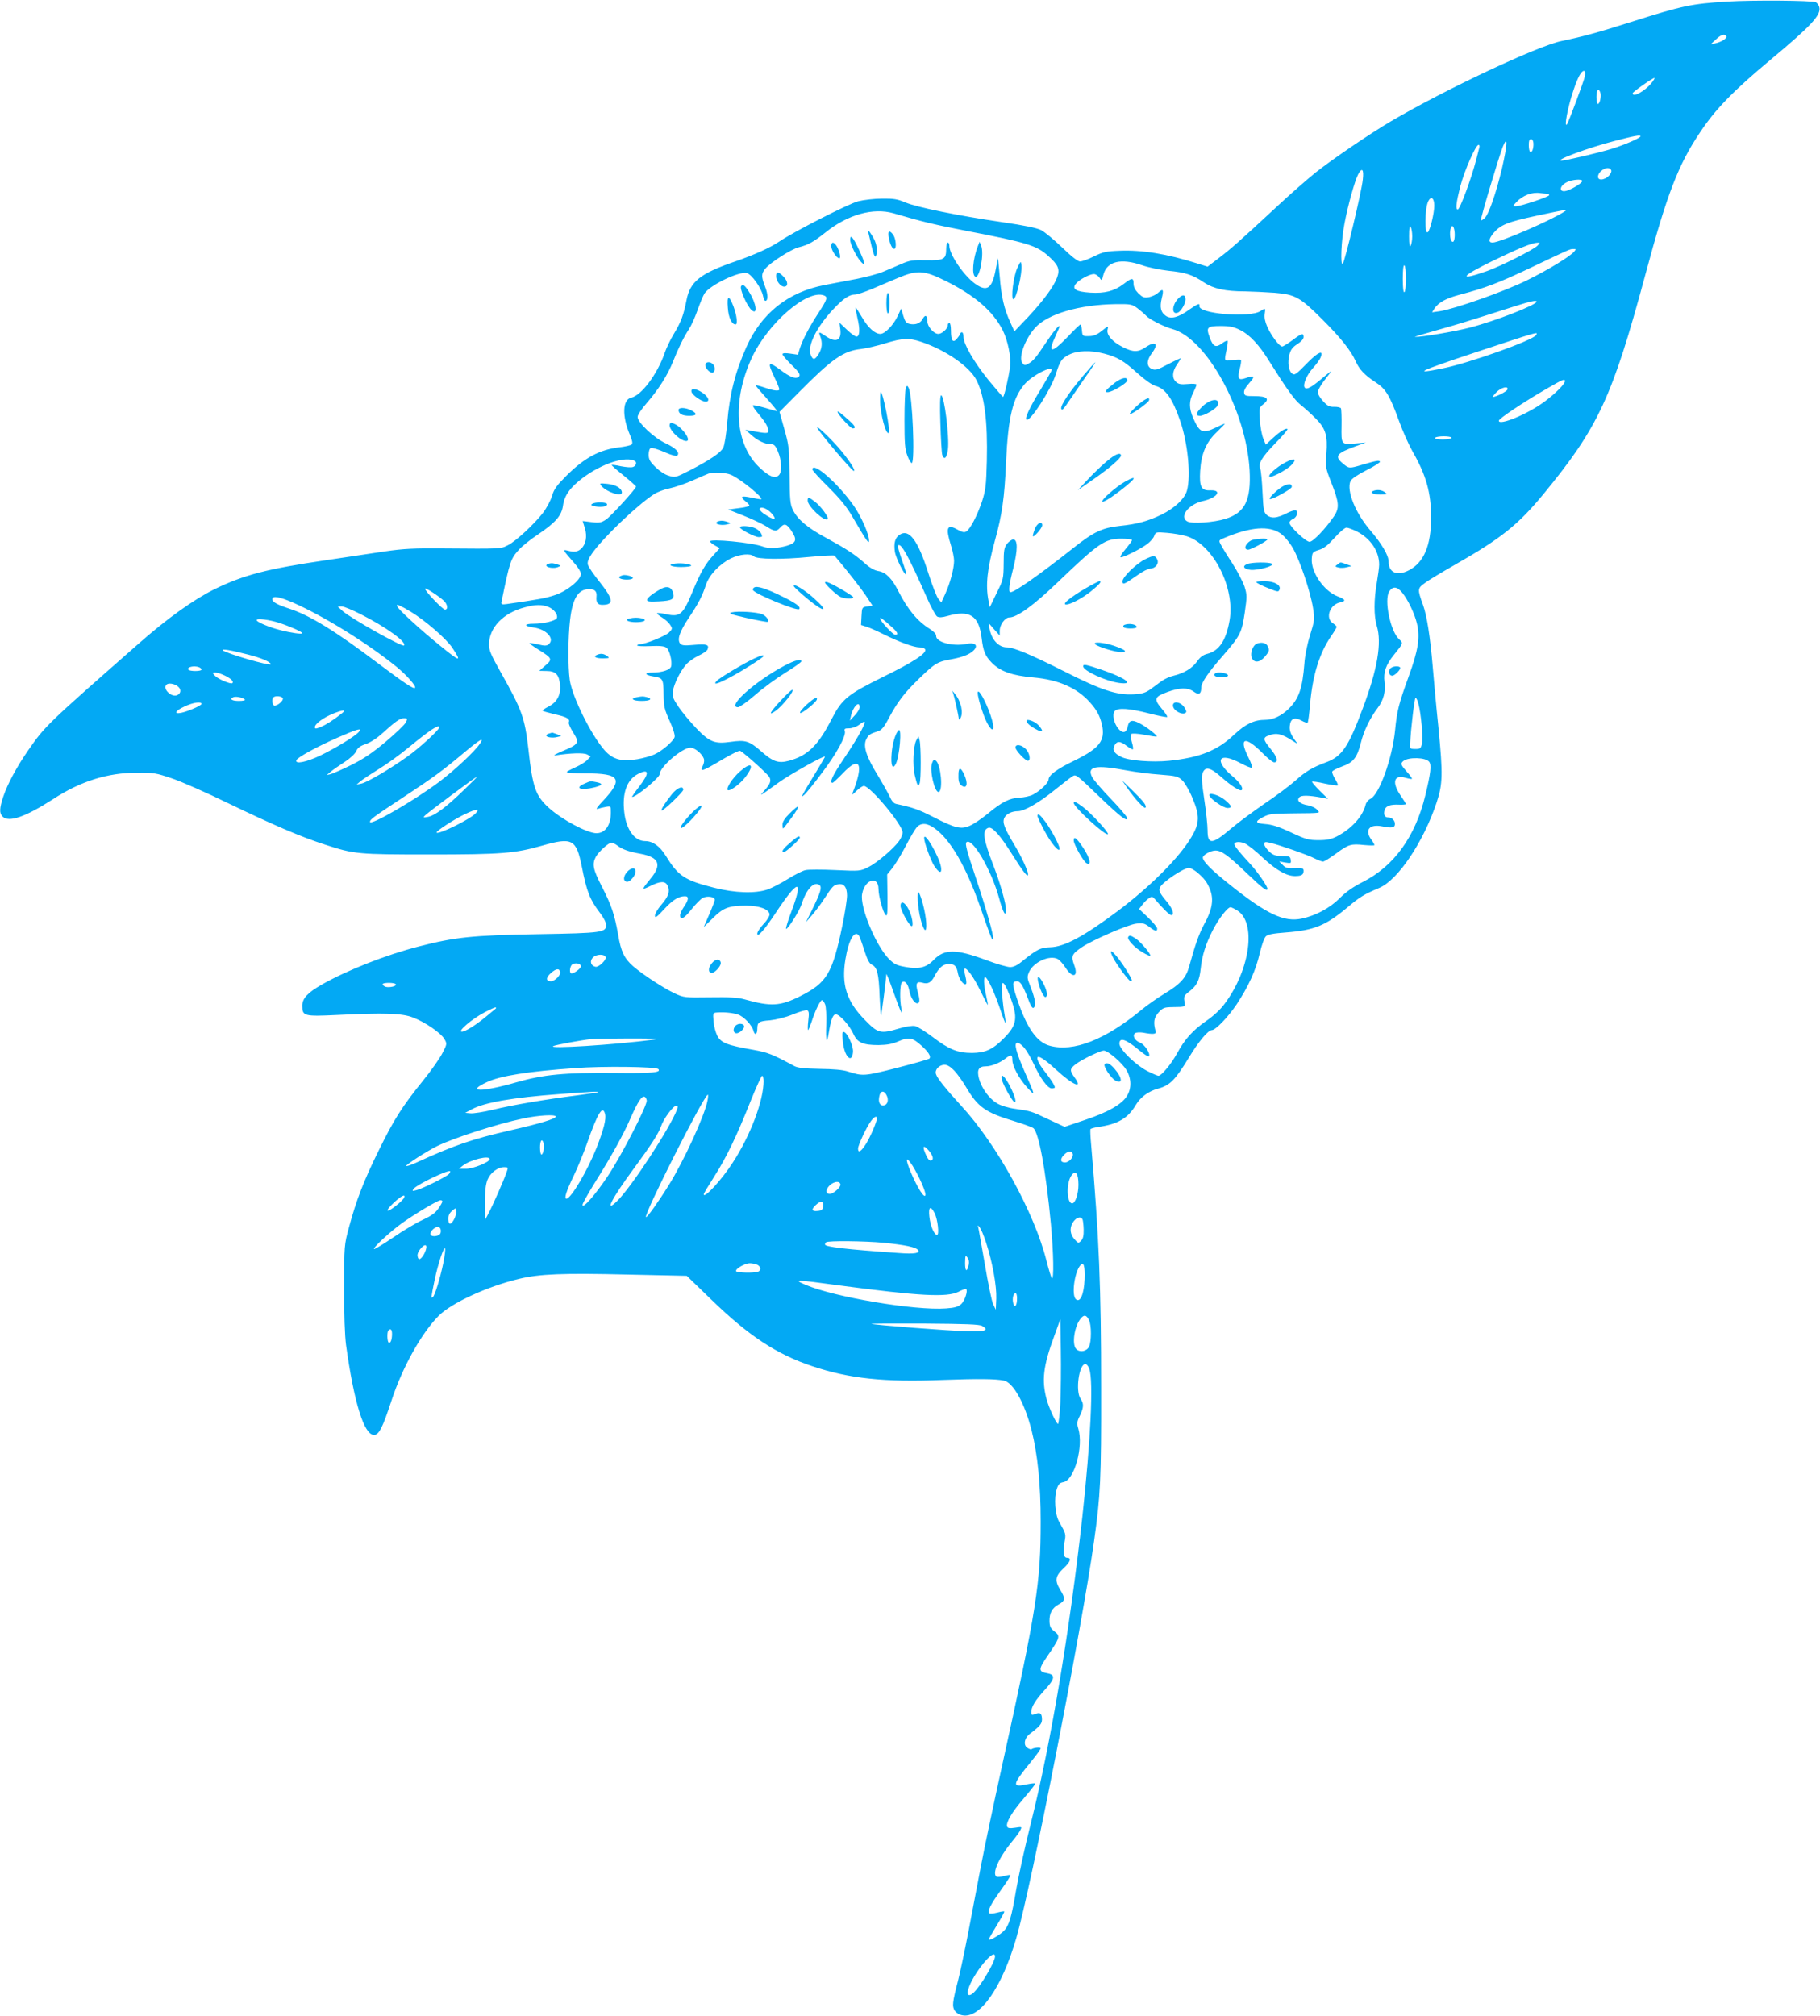 <?xml version="1.0" standalone="no"?>
<!DOCTYPE svg PUBLIC "-//W3C//DTD SVG 20010904//EN"
 "http://www.w3.org/TR/2001/REC-SVG-20010904/DTD/svg10.dtd">
<svg version="1.0" xmlns="http://www.w3.org/2000/svg"
 width="1156pt" height="1280pt" viewBox="0 0 1156 1280"
 preserveAspectRatio="xMidYMid meet">
<g transform="translate(0,1280) scale(0.1,-0.1)"
fill="#03a9f4" stroke="none">
<path d="M10970 12790 c-226 -14 -281 -25 -615 -131 -205 -65 -299 -91 -435
-119 -153 -31 -741 -308 -1087 -511 -140 -83 -370 -240 -479 -326 -54 -44
-164 -140 -243 -214 -246 -228 -294 -270 -369 -327 l-72 -55 -68 21 c-189 60
-349 86 -490 80 -86 -3 -107 -8 -164 -36 -36 -18 -75 -32 -88 -32 -14 0 -54
31 -114 89 -50 48 -110 98 -133 110 -29 14 -105 30 -250 51 -279 41 -540 94
-613 125 -49 21 -75 25 -147 24 -49 0 -117 -8 -153 -17 -63 -17 -406 -192
-498 -254 -56 -39 -163 -87 -282 -128 -222 -76 -288 -128 -310 -248 -18 -92
-34 -136 -80 -212 -22 -36 -48 -91 -59 -123 -46 -133 -147 -268 -212 -282 -55
-12 -59 -117 -8 -236 15 -35 19 -53 11 -61 -5 -5 -41 -14 -79 -18 -125 -15
-220 -66 -334 -179 -63 -63 -80 -86 -93 -130 -9 -30 -35 -78 -58 -108 -55 -71
-172 -180 -223 -205 -45 -23 -41 -23 -405 -20 -192 2 -259 -2 -370 -18 -74
-11 -243 -36 -375 -56 -380 -56 -524 -93 -713 -185 -133 -66 -300 -185 -488
-351 -578 -508 -588 -517 -696 -673 -72 -104 -131 -214 -157 -292 -25 -75 -26
-106 -5 -127 39 -40 145 -3 319 109 176 115 348 169 535 169 107 1 122 -2 225
-37 61 -21 220 -91 355 -157 286 -138 463 -214 616 -263 184 -60 207 -62 664
-62 456 0 541 7 713 56 192 55 217 41 252 -131 32 -163 51 -210 116 -296 22
-28 39 -62 39 -76 0 -48 -23 -52 -435 -59 -416 -7 -526 -19 -755 -78 -208 -53
-458 -152 -616 -242 -91 -52 -124 -88 -124 -134 0 -66 11 -69 220 -59 303 15
415 11 483 -16 77 -29 177 -98 199 -136 18 -30 18 -32 -12 -90 -16 -32 -72
-112 -124 -176 -132 -163 -185 -247 -281 -443 -95 -192 -143 -318 -188 -485
-31 -115 -31 -116 -31 -385 -1 -169 4 -305 12 -365 50 -362 114 -570 177 -570
32 0 54 43 112 219 68 208 188 424 298 536 81 82 310 188 513 236 129 31 275
37 691 27 l373 -8 158 -153 c234 -227 414 -346 640 -421 236 -79 455 -102 830
-87 225 8 331 7 386 -4 59 -12 132 -142 176 -315 39 -154 58 -344 58 -580 0
-392 -26 -558 -244 -1545 -52 -236 -113 -524 -135 -640 -22 -116 -59 -307 -81
-425 -23 -118 -52 -255 -65 -305 -36 -139 -38 -163 -21 -190 9 -14 30 -27 50
-30 112 -21 250 177 341 490 95 326 416 1964 494 2520 41 293 46 391 45 975 0
630 -13 956 -63 1537 -5 54 -7 101 -5 104 2 4 24 10 49 14 127 18 190 56 240
141 29 49 81 87 142 103 74 20 108 55 194 196 62 103 123 175 146 175 24 0
103 82 158 164 75 114 121 214 146 322 13 55 29 100 40 110 13 12 48 18 127
24 181 14 252 43 394 162 77 65 103 80 199 121 119 50 281 293 364 542 39 118
40 179 12 470 -15 143 -31 321 -37 395 -16 188 -37 321 -61 388 -37 102 -36
107 12 141 23 18 111 70 193 117 291 166 400 253 561 449 347 422 436 614 644
1385 139 518 210 703 350 911 96 145 212 264 446 459 259 216 323 285 311 334
-3 13 -14 27 -23 32 -25 11 -398 14 -563 4z m-5 -220 c7 -12 -31 -37 -70 -45
l-30 -7 33 31 c33 31 56 39 67 21z m-899 -256 c-6 -30 -103 -290 -113 -303
-21 -27 5 111 42 219 27 80 49 120 66 120 7 0 9 -13 5 -36z m423 -42 c-42 -51
-120 -94 -119 -64 1 9 133 102 139 97 2 -2 -7 -17 -20 -33z m-324 -61 c7 -23
-4 -71 -16 -71 -5 0 -9 20 -9 45 0 46 14 60 25 26z m255 -276 c0 -11 -100 -54
-180 -79 -88 -27 -299 -76 -322 -76 -47 2 167 81 337 125 126 33 165 40 165
30z m-680 -50 c0 -32 -10 -56 -21 -49 -10 6 -12 67 -3 77 12 11 24 -3 24 -28z
m-200 -154 c-39 -163 -84 -292 -111 -317 -10 -9 -21 -15 -23 -13 -5 5 115 408
140 469 32 78 29 12 -6 -139z m-144 132 c-3 -10 -12 -45 -20 -78 -30 -117
-103 -315 -117 -315 -15 0 -10 43 16 146 27 102 98 264 116 264 6 0 8 -8 5
-17z m834 -164 c-21 -38 -80 -53 -80 -21 0 33 54 68 77 50 9 -7 10 -16 3 -29z
m-1574 -40 c-7 -73 -114 -520 -127 -533 -17 -18 -10 150 11 256 22 117 65 269
86 310 25 48 38 34 30 -33z m1394 -8 c0 -11 -52 -45 -91 -59 -56 -22 -62 24
-6 52 35 17 97 21 97 7z m-224 -81 c8 0 14 -4 14 -9 0 -10 -182 -71 -213 -71
-20 0 -20 1 4 26 41 44 100 66 153 58 16 -2 35 -4 42 -4z m-716 -76 c0 -46
-25 -151 -40 -167 -23 -25 -21 151 2 196 18 35 38 20 38 -29z m830 -35 c-81
-55 -413 -199 -460 -199 -27 0 -25 22 5 59 46 54 88 71 273 111 204 43 202 43
182 29z m-4265 -13 c191 -56 256 -71 465 -112 385 -74 446 -93 519 -160 63
-56 74 -83 56 -134 -20 -57 -86 -147 -187 -255 l-85 -89 -26 58 c-39 84 -57
163 -67 290 -6 61 -10 113 -11 116 0 3 -7 -28 -14 -68 -23 -125 -56 -148 -132
-93 -73 53 -163 186 -163 240 0 12 -4 21 -10 21 -5 0 -10 -17 -10 -38 0 -68
-13 -76 -126 -74 -87 2 -106 -1 -159 -24 -33 -14 -85 -37 -115 -49 -30 -13
-105 -33 -165 -45 -61 -12 -154 -29 -209 -40 -229 -44 -399 -178 -495 -393
-71 -158 -107 -301 -122 -481 -6 -74 -17 -142 -25 -158 -17 -33 -84 -78 -214
-145 -88 -45 -92 -46 -133 -33 -25 7 -59 30 -84 55 -35 34 -43 49 -43 79 0 22
6 39 14 42 8 3 47 -9 86 -26 47 -21 76 -28 82 -22 18 18 -9 47 -73 77 -74 34
-179 132 -179 168 0 13 24 49 57 87 75 86 134 179 168 265 33 83 68 155 101
205 14 21 38 74 54 119 16 46 36 94 45 108 35 53 219 142 269 129 31 -8 92
-95 102 -143 4 -18 10 -33 15 -33 18 0 18 41 -1 89 -25 65 -25 82 0 114 31 39
165 125 213 137 60 15 93 33 171 95 141 113 302 158 431 121z m3295 -146 c0
-25 -5 -52 -10 -60 -7 -10 -10 8 -10 60 0 52 3 70 10 60 5 -8 10 -35 10 -60z
m270 8 c0 -20 -4 -39 -9 -42 -18 -11 -28 53 -15 89 10 25 24 -2 24 -47z m525
-68 c-22 -24 -232 -130 -320 -161 -185 -65 -170 -36 31 62 169 82 254 117 288
118 19 1 19 0 1 -19z m234 -37 c-26 -31 -163 -115 -301 -183 -141 -70 -457
-181 -553 -196 l-49 -7 15 24 c26 39 74 65 161 88 157 41 244 73 448 170 257
122 251 120 274 120 16 1 17 -1 5 -16z m-2745 -87 c39 -14 114 -29 166 -35
111 -11 156 -26 227 -74 60 -40 135 -57 264 -57 46 -1 130 -5 186 -9 130 -11
161 -28 303 -170 114 -114 181 -197 211 -265 23 -52 57 -88 126 -133 64 -41
90 -83 148 -243 24 -67 64 -156 88 -198 85 -148 117 -261 117 -417 0 -178 -46
-287 -142 -336 -74 -38 -128 -15 -128 56 0 39 -44 113 -114 195 -97 112 -155
256 -128 316 8 15 43 39 102 69 50 25 88 50 85 54 -6 10 -21 7 -114 -20 -81
-24 -83 -24 -120 7 -57 47 -43 66 78 110 l66 24 -61 -5 c-96 -9 -95 -9 -93
110 1 56 -1 107 -4 113 -4 5 -23 10 -43 9 -30 -1 -43 6 -70 36 -19 20 -34 45
-34 56 0 11 16 41 36 68 20 26 42 55 48 63 6 8 -16 -8 -49 -36 -74 -63 -104
-79 -117 -66 -16 16 11 81 53 127 21 23 43 53 48 68 18 46 -15 33 -78 -30 -82
-84 -88 -88 -106 -73 -21 18 -28 71 -15 119 8 31 20 47 50 66 25 16 40 33 40
45 0 28 -11 25 -71 -20 -30 -22 -59 -40 -65 -40 -18 0 -71 71 -95 126 -14 31
-19 58 -16 80 6 39 5 40 -27 19 -68 -45 -399 -17 -388 33 4 19 -10 14 -63 -23
-69 -50 -117 -63 -149 -41 -33 21 -41 55 -27 112 14 56 9 65 -23 35 -13 -12
-39 -24 -59 -28 -31 -5 -40 -1 -67 25 -20 21 -30 40 -30 61 0 39 -10 39 -63
-2 -59 -45 -120 -61 -213 -55 -92 6 -119 24 -88 59 23 26 86 59 112 59 11 0
26 -10 35 -22 15 -23 15 -22 26 20 23 83 111 104 245 58z m1676 -86 c0 -43 -4
-82 -10 -85 -6 -4 -10 27 -10 85 0 58 4 89 10 85 6 -3 10 -42 10 -85z m-2921
-15 c186 -93 299 -192 360 -312 32 -64 54 -170 47 -228 -8 -66 -38 -195 -45
-195 -3 1 -44 48 -91 105 -93 115 -160 230 -160 276 0 16 -4 29 -10 29 -5 0
-10 -3 -10 -7 -1 -5 -10 -19 -21 -32 -26 -32 -39 -15 -39 52 0 26 -4 47 -10
47 -5 0 -10 -7 -10 -15 0 -22 -37 -55 -60 -55 -29 0 -70 47 -70 81 0 38 -14
44 -30 13 -15 -28 -48 -39 -85 -30 -19 5 -28 17 -38 52 l-13 45 -24 -51 c-26
-55 -80 -110 -108 -110 -35 0 -78 39 -116 104 -21 36 -40 65 -42 64 -1 -2 4
-32 12 -67 17 -71 15 -112 -3 -118 -7 -3 -35 16 -62 42 l-49 46 5 -40 c10 -72
-26 -90 -91 -46 -46 31 -48 31 -36 -1 15 -39 12 -76 -10 -111 -24 -40 -37 -41
-51 -5 -22 56 38 176 144 289 64 68 101 93 139 93 13 0 60 16 106 35 45 19
119 51 165 70 124 52 166 50 306 -20z m-775 -91 c25 -10 20 -26 -35 -110 -58
-89 -101 -170 -119 -227 l-12 -39 -49 7 c-33 5 -49 3 -49 -4 0 -6 25 -35 55
-65 55 -53 64 -69 44 -81 -18 -12 -55 3 -110 45 -81 60 -87 53 -39 -48 17 -35
30 -68 30 -73 0 -14 -32 -11 -93 10 -32 11 -57 17 -57 14 0 -3 32 -41 71 -84
39 -44 68 -79 64 -79 -4 0 -39 9 -77 21 -39 11 -72 18 -76 15 -3 -3 13 -27 35
-53 46 -55 63 -85 63 -109 0 -17 -12 -17 -110 1 l-35 6 35 -31 c41 -37 88 -60
125 -60 21 0 30 -8 45 -44 25 -56 29 -132 7 -153 -24 -24 -62 -9 -123 49 -156
147 -175 423 -49 696 103 221 353 437 459 396z m4526 -39 c0 -21 -265 -124
-424 -165 -95 -25 -310 -61 -349 -59 -7 0 52 18 131 40 132 37 195 56 502 154
100 32 140 41 140 30z m-2534 -43 c21 -16 45 -37 53 -46 19 -22 114 -71 167
-85 218 -59 470 -520 491 -896 10 -191 -29 -270 -153 -309 -74 -23 -212 -33
-242 -17 -55 29 7 110 98 130 90 19 127 71 48 68 -58 -3 -71 22 -65 123 7 110
38 183 106 247 30 29 53 53 50 53 -3 0 -29 -11 -57 -25 -84 -40 -102 -33 -143
60 -27 62 -28 109 0 162 11 23 21 46 21 51 0 5 -25 7 -55 4 -44 -4 -60 -1 -75
13 -27 24 -25 65 5 109 14 20 25 39 25 41 0 2 -36 -14 -80 -37 -69 -37 -82
-40 -105 -30 -33 15 -33 54 0 98 47 62 26 83 -39 39 -47 -32 -79 -32 -144 1
-66 33 -106 78 -97 112 6 24 5 24 -36 -8 -31 -25 -52 -34 -83 -34 -40 -1 -41
0 -44 37 -2 20 -6 37 -9 37 -4 0 -41 -36 -83 -80 -103 -107 -127 -104 -75 8
14 30 25 56 25 59 0 15 -39 -31 -86 -102 -63 -95 -82 -118 -114 -135 -20 -11
-25 -10 -37 6 -25 35 18 152 82 223 80 88 281 147 511 150 96 1 103 0 140 -27z
m652 -138 c59 -29 120 -94 183 -196 111 -177 163 -250 202 -280 23 -18 64 -55
92 -83 65 -65 79 -109 70 -225 -7 -83 -6 -89 30 -181 51 -130 54 -163 18 -217
-53 -78 -133 -162 -155 -162 -24 0 -128 99 -128 121 0 8 10 19 23 24 27 12 37
55 12 55 -9 0 -32 -8 -53 -19 -62 -31 -95 -34 -123 -13 -22 19 -24 29 -30 148
-3 71 -10 137 -14 147 -14 34 8 72 92 159 48 48 84 91 81 94 -9 9 -46 -14 -94
-58 l-44 -41 -16 39 c-9 21 -19 74 -22 117 -5 78 -5 79 24 102 41 33 21 50
-59 50 -56 0 -62 2 -65 22 -2 14 10 36 34 62 38 43 33 50 -25 30 -45 -16 -53
-3 -37 58 8 29 11 54 8 58 -3 3 -27 2 -54 -1 -54 -7 -53 -9 -37 66 6 28 9 54
6 57 -3 2 -19 -5 -35 -17 -39 -29 -56 -22 -77 34 -26 68 -19 76 68 76 59 0 83
-5 125 -26z m1878 -32 c-20 -33 -430 -179 -593 -211 -197 -40 -154 -19 200 99
417 138 408 136 393 112z m-3903 -43 c154 -52 305 -156 349 -242 52 -102 72
-262 66 -515 -4 -158 -8 -186 -31 -257 -31 -91 -74 -173 -99 -189 -13 -8 -27
-5 -57 12 -66 37 -76 12 -41 -100 11 -34 20 -79 20 -98 0 -48 -25 -143 -56
-210 l-25 -55 -19 23 c-10 12 -39 86 -64 165 -66 208 -122 282 -182 242 -29
-19 -38 -52 -30 -108 6 -40 63 -154 72 -144 3 2 -10 43 -27 91 -17 48 -29 90
-25 93 19 19 65 -65 183 -331 26 -60 56 -114 65 -120 12 -7 30 -7 65 3 142 41
201 3 218 -139 10 -85 23 -116 66 -159 54 -54 128 -80 261 -92 160 -14 277
-65 360 -157 44 -49 64 -86 77 -142 23 -102 -14 -150 -177 -230 -110 -53 -162
-92 -162 -120 0 -20 -54 -72 -99 -95 -19 -10 -57 -18 -85 -19 -63 -3 -112 -27
-202 -102 -38 -31 -89 -66 -113 -76 -56 -26 -95 -16 -235 56 -92 47 -130 60
-234 82 -15 3 -29 19 -41 47 -11 23 -46 86 -79 140 -70 114 -91 181 -70 223
14 29 25 36 73 51 24 7 39 24 71 85 56 104 99 160 191 249 102 99 119 109 208
124 78 14 130 37 149 68 16 25 -10 39 -54 29 -88 -18 -197 11 -194 52 1 10
-15 27 -40 43 -79 49 -140 123 -200 240 -40 80 -79 119 -125 127 -26 4 -55 20
-87 49 -64 57 -116 91 -248 163 -119 64 -181 117 -211 179 -16 35 -19 64 -20
220 -2 169 -4 187 -33 290 l-31 110 127 128 c206 208 279 259 389 271 34 4
104 20 155 36 113 34 151 36 231 9z m1160 -74 c84 -22 124 -45 211 -124 49
-44 92 -74 115 -81 64 -17 109 -81 158 -225 48 -141 68 -347 42 -440 -14 -51
-78 -111 -161 -152 -87 -42 -156 -61 -265 -72 -112 -12 -166 -37 -298 -142
-214 -169 -371 -279 -397 -279 -14 0 -9 49 18 152 29 117 29 183 0 183 -10 0
-28 -13 -40 -28 -18 -24 -21 -43 -21 -126 -1 -95 -2 -101 -45 -187 l-43 -89
-8 40 c-20 100 -9 203 41 385 45 163 60 268 70 492 13 291 43 413 120 501 47
53 170 117 170 88 0 -5 -30 -57 -66 -117 -76 -124 -107 -191 -94 -199 23 -14
156 192 186 289 27 85 37 100 84 124 53 27 138 29 223 7z m2927 -175 c0 -18
-61 -79 -130 -130 -106 -79 -290 -155 -290 -121 0 13 157 118 304 203 104 60
116 65 116 48z m-366 -54 c-5 -12 -71 -46 -91 -46 -4 0 6 14 22 30 30 31 79
42 69 16z m-354 -306 c0 -5 -25 -10 -56 -10 -34 0 -53 4 -49 10 3 6 28 10 56
10 27 0 49 -4 49 -10z m-5187 -147 c14 -8 7 -32 -13 -38 -11 -4 -45 -1 -76 5
-31 7 -57 10 -59 8 -2 -2 32 -32 76 -67 43 -35 79 -67 79 -70 0 -14 -159 -188
-190 -209 -30 -20 -42 -23 -92 -17 l-57 7 14 -46 c16 -52 6 -103 -24 -130 -22
-20 -44 -23 -85 -12 -34 8 -34 8 41 -78 24 -26 43 -58 43 -69 0 -38 -88 -110
-165 -135 -59 -20 -110 -29 -307 -57 -30 -4 -36 -2 -33 13 54 261 58 273 111
332 20 22 73 65 120 96 114 77 151 120 160 184 9 65 46 116 127 177 123 91
271 139 330 106z m609 -87 c62 -26 220 -156 190 -156 -6 0 -34 5 -62 11 -61
13 -72 7 -37 -22 15 -11 27 -24 27 -29 0 -4 -30 -12 -67 -16 l-68 -9 96 -38
c53 -21 117 -51 143 -67 55 -35 67 -37 91 -10 26 29 41 25 70 -17 40 -60 34
-79 -27 -98 -60 -17 -115 -19 -153 -5 -65 25 -335 51 -335 33 0 -5 14 -16 31
-26 l31 -17 -39 -43 c-52 -56 -84 -111 -134 -233 -61 -146 -79 -162 -165 -144
-31 7 -58 10 -60 7 -3 -3 11 -15 31 -27 20 -12 43 -33 52 -47 15 -23 15 -26
-8 -49 -23 -22 -151 -74 -184 -74 -8 0 -16 -3 -18 -7 -3 -5 34 -7 81 -5 63 3
92 0 105 -10 20 -15 38 -87 30 -119 -6 -22 -58 -39 -121 -39 -51 0 -48 -15 5
-24 64 -10 67 -15 68 -113 1 -79 5 -96 39 -171 22 -49 35 -90 31 -102 -9 -27
-81 -89 -129 -110 -22 -10 -71 -24 -108 -30 -99 -17 -156 -2 -208 57 -86 98
-205 338 -221 446 -12 85 -11 273 2 382 16 137 52 195 122 195 35 0 49 -15 46
-46 -4 -38 7 -54 36 -54 76 0 72 34 -15 144 -39 48 -73 99 -76 111 -4 17 3 37
25 69 69 100 289 310 396 379 22 14 67 31 100 37 33 7 98 29 145 50 47 21 92
40 100 43 30 11 108 7 142 -7z m256 -242 c45 -50 19 -51 -51 -2 -15 11 -25 24
-21 29 9 15 46 0 72 -27z m3236 -131 c24 -17 56 -55 78 -93 44 -76 111 -275
128 -380 11 -72 10 -79 -19 -173 -18 -57 -33 -132 -36 -180 -12 -157 -35 -225
-102 -289 -44 -43 -98 -68 -146 -68 -71 0 -125 -26 -197 -93 -107 -102 -219
-147 -415 -167 -108 -11 -258 1 -304 25 -44 22 -56 42 -43 70 15 32 37 32 79
-1 19 -14 37 -24 39 -21 3 3 0 24 -7 46 -7 25 -9 45 -3 51 5 5 39 3 83 -5 41
-8 76 -13 78 -11 7 6 -70 65 -111 85 -46 24 -65 18 -73 -21 -8 -41 -31 -47
-59 -15 -29 34 -41 92 -24 112 19 23 93 18 217 -14 62 -16 114 -26 117 -23 3
2 -13 27 -36 54 -51 61 -46 74 38 105 77 28 128 29 166 2 33 -24 48 -15 48 27
0 29 45 96 134 197 114 131 123 149 142 276 15 104 15 114 -1 166 -10 30 -44
96 -76 146 -33 50 -66 104 -74 120 -15 28 -15 29 22 44 166 70 284 79 357 28z
m484 13 c87 -44 142 -125 142 -211 0 -16 -7 -68 -15 -115 -19 -108 -19 -211 0
-274 33 -108 4 -275 -89 -523 -91 -244 -132 -305 -231 -342 -91 -34 -131 -58
-197 -117 -35 -31 -121 -96 -193 -144 -71 -49 -168 -120 -214 -159 -122 -104
-151 -106 -151 -13 0 31 -9 120 -21 197 -16 106 -18 147 -10 168 17 43 49 35
120 -28 61 -54 118 -91 128 -81 12 12 -12 49 -59 88 -121 102 -87 157 51 83
36 -19 68 -32 73 -29 4 3 -6 32 -22 64 -65 129 -22 141 91 27 31 -32 63 -57
72 -57 29 0 19 35 -23 86 -47 57 -49 71 -14 84 51 20 86 12 157 -35 l29 -18
-27 38 c-18 28 -25 49 -23 74 4 48 28 61 73 37 19 -11 38 -17 41 -13 3 3 10
54 15 114 16 185 59 325 133 433 20 29 36 56 36 60 0 4 -11 15 -25 24 -48 32
-19 117 45 131 41 9 38 19 -14 39 -87 33 -170 154 -164 239 3 40 5 43 46 56
31 9 57 30 99 77 31 35 65 64 75 64 10 0 40 -11 66 -24z m-1082 -30 c169 -52
310 -327 274 -534 -22 -126 -65 -192 -138 -212 -30 -7 -49 -21 -69 -50 -30
-42 -82 -74 -149 -90 -23 -5 -55 -20 -73 -32 -17 -13 -50 -36 -72 -53 -34 -24
-54 -30 -108 -33 -108 -6 -206 26 -448 149 -205 103 -314 149 -357 149 -55 0
-100 51 -112 125 l-5 30 35 -40 36 -40 0 31 c0 38 34 84 61 84 49 0 156 78
309 225 259 248 298 275 403 275 37 0 67 -4 67 -9 0 -6 -19 -31 -41 -57 -23
-27 -37 -50 -31 -52 13 -4 127 52 170 85 18 14 38 36 43 50 9 25 11 26 82 20
40 -3 95 -13 123 -21z m-2748 -128 c19 -19 181 -21 352 -4 85 8 158 12 161 8
82 -97 163 -201 198 -252 l43 -65 -33 -5 c-34 -5 -34 -6 -37 -62 l-3 -56 38
-12 c21 -7 70 -29 108 -48 96 -48 190 -82 225 -82 16 0 32 -5 36 -12 14 -23
-72 -80 -262 -173 -231 -114 -265 -142 -330 -267 -87 -171 -154 -236 -273
-268 -67 -18 -101 -6 -175 59 -76 67 -101 75 -196 61 -99 -14 -132 -2 -216 85
-39 41 -90 102 -114 137 -37 55 -41 68 -36 101 8 47 45 122 82 166 15 18 51
44 80 58 29 13 55 31 58 40 12 30 -5 36 -84 29 -63 -6 -79 -4 -90 8 -20 26 -4
74 54 162 64 95 87 141 110 211 21 63 85 131 159 168 55 27 125 33 145 13z
m-1970 -281 c25 -23 30 -57 8 -57 -15 0 -126 117 -126 132 0 10 81 -42 118
-75z m6087 52 c37 -44 80 -134 95 -198 21 -88 8 -170 -53 -337 -63 -174 -74
-217 -86 -341 -18 -179 -101 -410 -157 -435 -13 -6 -27 -23 -30 -37 -18 -74
-89 -153 -184 -202 -34 -17 -61 -23 -115 -23 -63 0 -81 5 -175 49 -76 36 -121
50 -163 53 -66 5 -69 16 -11 46 34 18 58 21 179 22 195 2 182 0 160 24 -10 11
-36 23 -57 27 -50 8 -74 29 -56 50 12 15 57 15 148 -2 l35 -7 -53 52 c-29 29
-51 55 -48 57 3 3 39 -2 81 -12 42 -9 79 -14 82 -11 3 3 -5 21 -17 40 -12 20
-20 41 -18 47 2 7 31 21 63 33 71 25 95 56 119 151 18 74 59 158 107 221 37
49 51 103 43 165 -8 61 9 109 60 172 60 74 60 74 32 99 -55 51 -96 250 -62
303 22 34 49 32 81 -6z m-7043 -65 c195 -86 468 -255 655 -406 64 -52 129
-125 119 -135 -9 -9 -66 29 -235 156 -271 205 -435 305 -561 346 -77 25 -110
43 -110 60 0 25 43 17 132 -21z m746 -57 c91 -55 227 -172 266 -231 60 -91 49
-89 -74 11 -52 42 -137 114 -187 161 -122 111 -124 131 -5 59z m877 29 c35
-15 60 -49 52 -70 -7 -17 -83 -36 -146 -36 -65 0 -66 -15 -1 -24 81 -11 136
-72 95 -106 -13 -11 -26 -11 -67 -1 -28 6 -53 10 -55 8 -2 -2 23 -20 55 -40
90 -56 93 -62 46 -102 l-39 -34 46 -1 c58 0 80 -23 86 -87 6 -65 -19 -112 -75
-140 -24 -12 -39 -24 -35 -26 5 -3 40 -13 78 -22 76 -17 97 -29 88 -51 -3 -8
10 -37 28 -65 41 -65 36 -74 -67 -117 -43 -18 -65 -31 -48 -28 95 15 182 18
203 6 l23 -12 -22 -23 c-12 -13 -46 -34 -76 -47 -29 -13 -54 -26 -54 -30 0 -5
54 -8 120 -8 221 0 242 -35 106 -179 -31 -32 -43 -51 -31 -47 11 4 35 10 53
13 32 6 32 5 32 -36 0 -80 -36 -131 -92 -131 -59 1 -219 86 -303 162 -83 76
-102 128 -129 373 -23 199 -41 248 -174 484 -64 114 -76 141 -76 180 1 106 89
199 226 235 69 19 111 19 153 2z m-1191 -47 c158 -80 292 -177 272 -197 -11
-11 -341 174 -390 219 l-31 28 25 1 c14 0 70 -23 124 -51z m3374 -83 c35 -32
40 -46 18 -46 -15 0 -96 88 -96 104 0 9 21 -6 78 -58z m-3893 29 c75 -25 145
-57 145 -65 0 -8 -72 2 -141 20 -68 17 -149 51 -149 63 0 13 81 3 145 -18z
m-198 -201 c83 -21 143 -47 143 -61 0 -14 -283 68 -304 88 -13 12 54 1 161
-27z m-313 -80 c9 -3 16 -10 16 -15 0 -12 -77 -12 -84 0 -11 16 37 27 68 15z
m166 -54 c40 -20 56 -37 46 -47 -9 -9 -92 26 -111 47 -17 19 -17 20 4 20 12 0
39 -9 61 -20z m-300 -68 c23 -18 20 -46 -6 -56 -37 -14 -93 42 -67 67 12 13
51 7 73 -11z m425 -83 c5 -5 -9 -9 -38 -9 -44 0 -62 12 -34 24 15 6 59 -2 72
-15z m241 9 c8 -13 -30 -48 -52 -48 -14 0 -20 41 -7 53 11 11 51 8 59 -5z
m7213 -35 c17 -63 31 -216 23 -253 -7 -32 -11 -35 -42 -35 -34 0 -35 1 -33 35
4 95 28 290 34 290 5 0 13 -17 18 -37z m-7729 -2 c0 -10 -82 -46 -127 -56 -52
-11 -40 13 20 40 52 25 107 33 107 16z m4180 -21 c0 -11 -14 -34 -31 -52 l-31
-33 7 30 c12 58 55 101 55 55z m-3290 -40 c-53 -42 -97 -70 -132 -85 -33 -13
-38 -13 -38 -1 0 20 54 60 115 85 65 26 88 27 55 1z m408 -56 c-7 -14 -64 -69
-128 -123 -88 -74 -143 -110 -221 -149 -57 -28 -115 -53 -129 -57 l-25 -6 25
21 c14 12 53 39 87 61 37 24 67 52 75 69 10 23 25 34 61 46 29 10 70 36 105
68 84 76 112 96 138 96 22 0 23 -2 12 -26z m2893 -51 c-16 -32 -65 -112 -110
-178 -73 -108 -95 -155 -73 -155 4 0 33 27 65 60 109 116 136 62 62 -125 -5
-14 2 -10 24 13 18 17 39 32 48 32 40 0 246 -247 246 -295 0 -13 -10 -37 -22
-54 -36 -50 -142 -140 -197 -167 -51 -25 -54 -25 -207 -18 -85 4 -170 4 -189
0 -19 -3 -69 -29 -113 -56 -43 -27 -101 -57 -129 -67 -78 -27 -207 -23 -341
11 -188 48 -226 73 -307 204 -38 61 -82 92 -130 92 -68 0 -121 74 -133 185
-14 119 17 205 87 241 72 37 75 7 8 -80 -28 -36 -48 -66 -45 -66 26 0 175 123
175 145 0 45 143 168 195 168 28 0 72 -36 85 -68 5 -12 2 -31 -6 -47 -22 -42
-3 -36 119 37 60 36 113 62 119 58 32 -19 175 -148 185 -167 13 -24 5 -45 -36
-90 -30 -34 -28 -33 95 56 72 52 294 176 294 164 0 -2 -22 -40 -48 -83 -26
-43 -61 -100 -77 -128 -26 -46 -26 -48 -5 -30 12 11 62 72 110 137 93 122 155
236 146 266 -5 15 0 18 27 18 19 0 47 10 63 22 44 33 47 27 15 -35z m-2681 19
c0 -16 -127 -132 -205 -187 -109 -78 -254 -163 -290 -170 l-30 -6 25 21 c14
12 67 47 117 78 51 31 136 93 189 137 134 110 194 150 194 127z m-511 -29
c-23 -27 -148 -103 -245 -150 -89 -42 -160 -56 -152 -30 7 18 122 82 260 143
133 58 160 65 137 37z m769 -75 c-32 -48 -161 -169 -260 -243 -159 -119 -438
-280 -438 -253 1 16 14 26 220 162 184 121 240 162 384 283 99 82 123 95 94
51z m6030 -115 c15 -21 10 -70 -25 -213 -63 -261 -199 -450 -398 -550 -61 -31
-107 -63 -146 -103 -64 -63 -151 -110 -241 -129 -112 -24 -222 28 -455 214
-117 93 -173 149 -173 173 0 17 50 45 80 45 38 0 80 -30 196 -141 105 -100
134 -122 134 -101 0 16 -62 106 -108 156 -63 67 -102 116 -102 126 0 16 32 19
65 6 19 -8 70 -48 113 -89 87 -81 153 -119 207 -119 42 0 55 8 55 33 0 17 -6
19 -55 17 -46 -2 -59 1 -78 21 l-22 22 38 -7 c37 -6 39 -5 35 17 -3 22 -8 24
-55 24 -44 1 -57 6 -83 30 -16 16 -30 36 -30 46 0 14 6 16 38 8 54 -12 240
-77 284 -100 20 -10 44 -19 51 -19 8 0 45 23 82 50 81 60 96 64 180 55 36 -3
65 -4 65 0 0 4 -9 20 -21 36 -43 61 -10 99 73 82 60 -12 78 -8 78 16 0 22 -19
41 -41 41 -24 0 -32 16 -25 45 7 28 35 39 94 36 23 -1 42 1 42 4 0 3 -16 28
-35 56 -56 82 -41 133 32 111 21 -6 39 -9 41 -7 3 2 -12 23 -32 45 -39 44 -42
52 -23 68 33 27 144 24 165 -5z m-1929 -53 c58 -11 157 -24 219 -28 104 -8
115 -11 142 -37 16 -15 46 -67 65 -114 46 -109 45 -158 -8 -246 -76 -129 -258
-311 -462 -465 -220 -165 -345 -232 -435 -234 -60 -2 -83 -13 -170 -83 -37
-31 -61 -43 -84 -43 -18 0 -87 20 -153 45 -192 71 -265 71 -333 0 -46 -48 -95
-60 -179 -44 -57 10 -72 18 -107 53 -83 87 -184 330 -168 411 17 93 104 118
104 30 0 -43 28 -147 45 -164 11 -11 13 7 12 122 l-2 135 34 42 c18 23 56 85
84 139 27 53 59 106 70 119 28 30 66 28 115 -8 99 -71 198 -242 287 -495 71
-203 78 -221 83 -207 6 18 -43 190 -115 405 -51 152 -64 200 -55 209 36 36
159 -175 208 -354 25 -94 44 -125 44 -75 0 40 -37 170 -79 279 -66 171 -74
227 -34 242 25 10 75 -45 153 -170 69 -110 100 -149 100 -125 0 22 -43 115
-88 189 -63 105 -76 140 -63 169 12 25 47 43 87 43 40 0 133 53 234 135 52 42
103 81 113 87 22 12 22 12 172 -132 129 -124 175 -159 175 -135 0 8 -47 64
-104 123 -57 59 -110 121 -119 138 -35 68 21 80 212 44z m-4202 -125 c-113
-110 -185 -163 -228 -171 -31 -6 -33 -5 -19 9 18 19 323 246 330 246 3 0 -35
-38 -83 -84z m74 -149 c-36 -38 -235 -136 -248 -122 -7 7 112 85 180 117 77
36 99 38 68 5z m900 -204 c32 -25 72 -39 149 -53 117 -22 136 -69 61 -159 -57
-69 -57 -73 -2 -46 65 33 98 34 112 2 16 -35 5 -68 -41 -121 -22 -25 -40 -56
-40 -68 0 -18 11 -11 58 40 55 60 93 83 133 83 26 0 24 -22 -6 -66 -14 -20
-25 -45 -25 -55 0 -35 28 -19 73 39 25 31 56 63 70 71 28 15 77 8 77 -12 0 -6
-16 -48 -35 -92 -19 -44 -35 -80 -35 -81 0 0 26 25 58 57 66 66 101 79 212 79
82 0 142 -22 148 -53 2 -10 -13 -37 -37 -62 -23 -25 -41 -52 -41 -62 0 -28 44
21 115 128 144 218 181 225 104 18 -23 -60 -39 -112 -36 -116 8 -8 84 112 98
155 31 98 80 150 115 122 16 -14 5 -49 -50 -160 l-37 -75 38 44 c21 24 55 69
75 100 56 85 61 90 89 96 38 9 59 -16 59 -71 0 -25 -13 -109 -29 -187 -64
-309 -98 -366 -269 -452 -126 -63 -185 -67 -352 -20 -41 12 -96 15 -220 13
-161 -2 -166 -2 -224 25 -69 32 -201 118 -264 172 -56 49 -78 93 -96 202 -23
129 -42 185 -102 302 -57 110 -64 144 -40 190 18 33 81 91 100 91 7 0 24 -8
37 -18z m3681 -169 c48 -41 65 -63 84 -111 24 -61 14 -127 -35 -215 -36 -67
-58 -129 -97 -270 -20 -75 -56 -115 -160 -177 -46 -28 -109 -73 -141 -99 -233
-193 -435 -272 -586 -230 -82 22 -146 114 -208 300 -31 93 -31 109 1 109 21 0
38 -27 71 -114 21 -56 32 -68 42 -42 7 17 -5 65 -31 131 -18 44 -18 54 -7 81
27 65 131 113 184 85 12 -7 33 -30 47 -52 46 -73 86 -63 57 14 -21 57 -16 69
48 113 69 46 295 145 347 150 40 5 52 2 81 -20 40 -30 51 -32 51 -11 0 8 -26
39 -57 69 l-58 55 21 27 c11 15 29 33 41 41 19 13 23 12 38 -5 48 -57 94 -102
104 -102 22 0 10 39 -24 81 -50 59 -58 75 -46 97 18 34 150 122 183 122 9 0
31 -12 50 -27z m256 -243 c123 -75 84 -374 -79 -592 -25 -35 -71 -78 -115
-108 -88 -61 -137 -115 -188 -208 -37 -68 -99 -142 -118 -142 -5 0 -35 12 -66
28 -74 36 -182 140 -182 176 0 43 43 28 130 -45 28 -23 53 -39 57 -35 14 13
-27 77 -57 87 -33 12 -50 47 -29 60 8 5 30 6 49 3 61 -12 85 -10 81 6 -17 59
-12 88 17 121 28 31 36 34 89 35 85 1 82 0 76 38 -5 30 -1 37 32 62 47 37 63
69 71 141 9 87 32 159 77 247 38 74 94 146 113 146 5 0 24 -9 42 -20z m-2401
-162 c4 -7 19 -48 33 -93 19 -58 32 -83 48 -90 33 -15 44 -57 49 -198 3 -70 7
-126 9 -124 3 3 31 216 34 262 1 6 21 -45 45 -113 44 -125 63 -165 50 -103
-11 52 -9 151 3 163 17 17 39 -6 47 -49 8 -44 32 -83 51 -83 17 0 18 22 3 73
-15 54 -7 68 29 58 36 -11 57 1 78 42 27 53 55 77 90 77 38 0 50 -13 59 -62 7
-36 39 -77 51 -65 4 3 2 25 -4 49 -6 23 -9 44 -6 47 12 12 58 -51 99 -135 25
-52 47 -94 49 -94 2 0 -3 26 -10 58 -16 69 -18 126 -4 117 17 -11 56 -95 91
-197 18 -54 34 -96 36 -94 2 1 -1 25 -6 52 -5 27 -12 84 -16 128 -10 101 8
100 48 -4 55 -142 48 -187 -39 -274 -69 -69 -115 -90 -199 -91 -92 0 -147 22
-252 102 -46 35 -96 66 -112 69 -15 3 -59 -3 -98 -15 -121 -36 -136 -32 -218
52 -118 119 -152 226 -125 387 20 124 59 190 87 148z m-1610 -135 c6 -17 -44
-65 -64 -61 -30 6 -39 35 -18 58 21 23 75 25 82 3z m-157 -58 c0 -13 -42 -45
-60 -45 -16 0 -11 48 6 58 21 12 54 4 54 -13z m-132 -37 c4 -20 -35 -58 -59
-58 -33 0 -33 23 0 52 34 30 54 32 59 6z m-1044 -77 c8 -12 -41 -23 -65 -16
-10 4 -19 11 -19 16 0 12 77 12 84 0z m2727 -128 c6 -16 9 -72 7 -130 -4 -103
4 -128 16 -51 14 86 26 118 45 118 24 0 88 -71 112 -125 24 -54 60 -70 159
-70 56 1 88 7 127 24 64 28 89 24 144 -26 46 -41 65 -71 52 -84 -4 -4 -98 -31
-207 -59 -208 -53 -215 -53 -310 -23 -33 11 -93 16 -180 17 -99 2 -139 6 -161
18 -139 75 -167 86 -261 103 -166 29 -204 44 -228 89 -11 22 -22 63 -24 93 -4
52 -4 53 24 55 47 3 97 -2 131 -13 37 -12 90 -68 99 -104 8 -31 24 -23 24 13
0 42 10 49 80 54 39 4 97 18 144 37 43 18 85 30 93 27 11 -5 13 -19 7 -66 -4
-33 -4 -60 -1 -60 2 0 12 24 22 53 22 70 55 137 66 137 5 0 14 -12 20 -27z
m-2092 -26 c-2 -2 -29 -24 -59 -49 -70 -58 -135 -98 -157 -98 -29 1 65 81 143
122 38 20 71 35 73 32 2 -2 2 -5 0 -7z m1001 -198 c-245 -32 -679 -60 -635
-40 18 8 170 36 240 44 17 2 127 4 245 4 162 0 199 -2 150 -8z m2356 -51 c15
-18 42 -64 60 -103 42 -92 89 -155 114 -155 11 0 20 3 20 6 0 12 -25 52 -67
105 -38 48 -55 89 -37 89 15 0 56 -29 115 -84 106 -97 171 -123 114 -46 -32
44 -31 54 8 84 39 30 156 86 178 86 26 0 117 -78 144 -124 32 -54 33 -116 3
-164 -32 -53 -122 -104 -266 -152 l-130 -44 -99 46 c-114 54 -115 54 -213 68
-45 6 -91 20 -117 35 -50 30 -98 95 -115 158 -14 55 -2 77 44 77 34 0 89 22
125 50 34 27 43 25 43 -8 0 -41 42 -119 95 -177 53 -57 53 -59 -15 97 -58 132
-72 188 -47 188 8 0 28 -15 43 -32z m-445 -145 c20 -21 53 -67 74 -103 76
-129 123 -163 310 -219 55 -17 108 -36 118 -43 35 -26 80 -270 112 -609 17
-185 20 -358 6 -344 -5 6 -20 55 -34 110 -76 304 -315 739 -541 984 -97 106
-153 175 -161 202 -9 27 20 59 55 59 17 0 38 -13 61 -37z m-1880 10 c22 -22
-36 -28 -276 -25 -318 3 -453 -10 -624 -59 -222 -64 -327 -63 -188 1 85 40
262 68 562 89 172 13 511 9 526 -6z m669 -77 c0 -123 -83 -344 -195 -516 -71
-111 -185 -234 -185 -202 0 5 30 55 67 113 77 120 144 260 232 482 35 86 67
157 72 157 5 0 9 -15 9 -34z m-1051 -70 c-2 -2 -65 -11 -139 -21 -190 -24
-405 -60 -531 -91 -59 -14 -122 -24 -141 -22 l-33 3 41 22 c82 44 260 75 559
97 206 15 250 18 244 12z m1831 -17 c17 -30 9 -63 -17 -67 -25 -4 -37 23 -27
62 7 31 29 34 44 5z m-1136 -36 c-17 -93 -149 -381 -246 -537 -65 -105 -139
-209 -145 -203 -15 15 370 777 393 777 3 0 2 -17 -2 -37z m-386 1 c4 -31 -158
-346 -247 -480 -79 -119 -161 -212 -161 -183 0 8 32 65 70 127 116 185 190
319 236 425 46 104 70 140 88 134 6 -2 12 -12 14 -23z m192 -59 c-44 -116
-291 -494 -380 -580 -85 -83 -35 15 105 205 112 152 158 224 174 270 15 46 77
130 96 130 11 0 12 -5 5 -25z m-457 -27 c9 -31 -8 -97 -53 -213 -57 -144 -163
-325 -192 -325 -16 0 -2 46 46 145 24 50 63 144 86 210 67 190 98 241 113 183z
m-313 -17 c0 -14 -103 -45 -283 -86 -249 -57 -358 -94 -609 -209 -32 -14 -58
-22 -58 -18 0 9 131 93 195 125 108 53 384 142 548 176 98 21 207 27 207 12z
m2040 -11 c0 -21 -42 -119 -70 -163 -31 -49 -50 -60 -50 -29 0 21 52 133 81
173 20 29 39 38 39 19z m-2117 -159 c6 -25 -3 -71 -14 -71 -5 0 -9 20 -9 45 0
45 13 61 23 26z m2444 -43 c26 -29 35 -56 22 -64 -14 -8 -25 3 -44 49 -17 42
-8 48 22 15z m916 -22 c8 -21 -21 -56 -49 -56 -30 0 -32 22 -4 50 23 23 46 26
53 6z m-3703 -35 c0 -19 -104 -61 -149 -61 l-46 0 25 20 c47 37 170 67 170 41z
m2687 -43 c41 -67 85 -166 81 -185 -5 -26 -50 44 -93 145 -37 89 -32 108 12
40z m-2581 -45 c-19 -53 -88 -210 -114 -258 l-21 -40 -1 107 c0 76 5 119 16
147 18 45 65 81 106 81 27 0 27 0 14 -37z m-364 -6 c-14 -17 -167 -93 -207
-103 -28 -7 -29 -6 -16 10 24 28 218 121 230 110 2 -2 -1 -10 -7 -17z m3998
-69 c0 -57 -20 -118 -40 -118 -34 0 -39 125 -6 175 27 41 46 17 46 -57z
m-1512 4 c5 -17 -44 -62 -68 -62 -39 0 -17 56 30 73 20 7 33 3 38 -11z m-2770
-84 c-7 -20 -97 -92 -106 -84 -4 5 15 28 41 52 48 43 72 55 65 32z m242 -26
c0 -4 -11 -24 -25 -44 -19 -28 -45 -47 -99 -72 -40 -18 -124 -68 -185 -110
-62 -42 -118 -76 -124 -76 -17 1 100 110 177 165 84 60 227 145 244 145 6 0
12 -3 12 -8z m2418 -29 c-2 -23 -8 -29 -35 -31 -38 -4 -42 9 -11 38 31 29 50
26 46 -7z m-2343 -82 c-17 -34 -34 -40 -36 -13 -3 34 2 47 24 66 22 18 22 18
25 -2 2 -11 -4 -34 -13 -51z m3051 38 c20 -39 31 -139 16 -139 -19 0 -43 59
-49 116 -7 62 7 72 33 23z m939 -39 c4 -6 7 -35 8 -65 1 -41 -4 -60 -17 -73
-16 -16 -18 -16 -42 11 -26 30 -31 66 -13 100 19 35 51 49 64 27z m-612 -148
c40 -122 68 -275 65 -356 l-3 -71 -17 35 c-9 19 -32 132 -52 250 -21 118 -39
224 -42 235 -5 19 -4 19 9 2 8 -9 26 -52 40 -95z m-3463 73 c0 -18 -7 -26 -26
-31 -37 -9 -52 10 -29 36 26 29 55 26 55 -5z m2811 -75 c135 -13 205 -28 219
-45 18 -21 -20 -28 -123 -20 -335 23 -467 39 -467 54 0 4 3 11 7 14 10 11 248
8 364 -3z m-2918 -73 c-22 -37 -37 -41 -41 -10 -4 30 51 88 56 60 2 -9 -5 -32
-15 -50z m123 -54 c-20 -98 -55 -211 -67 -218 -12 -8 -12 -8 11 106 22 106 61
222 67 202 3 -7 -3 -48 -11 -90z m3337 -12 c-11 -50 -23 -45 -23 10 1 49 2 52
15 35 9 -12 12 -29 8 -45z m-1342 -1 c23 -13 25 -36 3 -44 -24 -9 -132 -7
-138 3 -9 14 55 51 87 51 16 0 37 -5 48 -10z m2078 -92 c-4 -95 -28 -150 -55
-127 -29 24 -10 171 28 216 21 26 30 -4 27 -89z m-1565 -38 c519 -69 691 -78
765 -41 24 13 45 20 48 17 12 -11 -9 -74 -31 -95 -19 -17 -40 -24 -97 -28
-196 -15 -712 72 -895 151 -77 33 -61 33 210 -4z m1136 -82 c0 -47 -15 -67
-24 -33 -8 30 0 65 15 65 5 0 9 -15 9 -32z m457 -139 c16 -31 16 -137 0 -169
-15 -30 -58 -38 -81 -15 -30 30 -11 151 31 197 20 23 34 19 50 -13z m-182
-526 c-4 -73 -11 -133 -15 -133 -10 0 -55 96 -71 151 -34 124 -24 214 48 409
l38 105 3 -200 c2 -110 0 -260 -3 -332z m-497 489 c47 -27 20 -37 -89 -34
-111 2 -597 40 -614 47 -5 2 145 3 335 2 263 -2 350 -5 368 -15z m-3748 -51
c0 -37 -10 -62 -21 -55 -10 6 -12 67 -2 77 14 15 23 6 23 -22z m4429 -222 c27
-77 8 -460 -44 -936 -82 -738 -201 -1445 -329 -1955 -35 -139 -76 -325 -91
-412 -30 -178 -45 -229 -78 -264 -23 -25 -97 -67 -97 -56 0 4 23 44 51 90 29
47 50 86 48 88 -2 3 -23 -1 -46 -7 -23 -6 -45 -8 -49 -4 -14 13 8 56 72 145
37 51 65 95 62 97 -2 3 -21 0 -41 -6 -21 -5 -42 -7 -47 -4 -31 19 14 121 98
223 22 26 45 58 52 71 12 24 12 24 -33 17 -33 -5 -46 -3 -50 7 -9 25 29 91
107 181 42 49 74 91 72 93 -3 3 -28 0 -57 -6 -93 -20 -90 -3 28 142 35 43 63
82 63 87 0 9 -47 4 -59 -6 -2 -2 -12 1 -22 7 -31 16 -24 63 12 91 69 52 80 67
77 101 -3 33 -14 37 -50 22 -14 -5 -18 -2 -18 14 0 34 26 77 86 142 64 70 69
95 19 105 -61 11 -61 24 0 113 78 114 81 124 43 153 -25 19 -31 31 -32 65 -1
52 17 85 60 108 40 22 42 37 9 90 -37 61 -33 88 21 139 44 41 52 66 20 66 -20
0 -26 37 -15 96 10 56 11 53 -35 135 -25 44 -32 151 -14 204 10 32 19 41 42
45 70 12 129 226 95 340 -10 33 -9 44 10 82 25 53 26 76 4 108 -33 48 -10 220
31 220 8 0 19 -14 25 -31z m-599 -3731 c-1 -36 -93 -191 -138 -231 -28 -25
-43 -14 -32 23 28 97 171 272 170 208z"/>
<path d="M5514 11330 c2 -8 12 -50 22 -93 11 -48 21 -73 26 -65 12 20 10 65
-6 101 -15 34 -51 83 -42 57z"/>
<path d="M5645 11293 c8 -45 22 -73 35 -73 16 0 11 63 -6 88 -24 34 -37 27
-29 -15z"/>
<path d="M5400 11277 c0 -28 42 -113 71 -142 28 -29 24 -4 -15 79 -37 80 -56
102 -56 63z"/>
<path d="M5280 11236 c0 -24 34 -76 51 -76 12 0 1 48 -17 78 -19 29 -34 28
-34 -2z"/>
<path d="M6211 11237 c-32 -81 -40 -186 -15 -194 27 -9 56 147 36 197 l-10 25
-11 -28z"/>
<path d="M6461 11097 c-24 -52 -42 -197 -24 -197 18 0 57 167 51 215 -4 30 -4
30 -27 -18z"/>
<path d="M4930 11047 c0 -31 27 -67 51 -67 27 0 25 35 -6 65 -30 31 -45 32
-45 2z"/>
<path d="M4708 10984 c-14 -13 37 -129 67 -154 39 -32 29 43 -15 113 -28 45
-40 54 -52 41z"/>
<path d="M4623 10845 c4 -62 25 -105 49 -105 15 0 8 57 -13 114 -29 76 -43 72
-36 -9z"/>
<path d="M4480 10482 c0 -23 35 -56 49 -47 15 8 14 38 -1 53 -19 19 -48 15
-48 -6z"/>
<path d="M4392 10313 c4 -21 64 -63 90 -63 30 0 18 31 -21 57 -41 28 -74 30
-69 6z"/>
<path d="M4310 10197 c0 -24 24 -37 67 -37 50 0 55 13 13 35 -36 18 -80 20
-80 2z"/>
<path d="M4254 10106 c-11 -29 65 -106 105 -106 34 0 -18 79 -70 106 -26 13
-30 13 -35 0z"/>
<path d="M7485 10906 c-42 -42 -45 -107 -4 -91 20 7 49 58 49 83 0 32 -18 35
-45 8z"/>
<path d="M8722 9683 c-25 -10 1 -23 46 -23 44 1 46 2 28 15 -20 15 -49 18 -74
8z"/>
<path d="M5630 10875 c0 -37 4 -65 10 -65 6 0 10 28 10 65 0 37 -4 65 -10 65
-6 0 -10 -28 -10 -65z"/>
<path d="M7640 10222 c-45 -43 -50 -62 -18 -62 27 0 104 45 112 66 18 48 -41
45 -94 -4z"/>
<path d="M8164 9864 c-54 -28 -112 -80 -101 -90 10 -10 110 42 141 75 37 39
19 46 -40 15z"/>
<path d="M8155 9716 c-31 -14 -98 -76 -90 -84 9 -9 140 63 140 77 0 20 -15 22
-50 7z"/>
<path d="M5753 10335 c-4 -11 -8 -101 -8 -200 0 -151 3 -188 18 -227 10 -27
23 -48 28 -48 22 0 5 434 -20 478 -9 16 -10 16 -18 -3z"/>
<path d="M5590 10259 c0 -84 38 -225 55 -207 12 12 -36 258 -51 258 -2 0 -4
-23 -4 -51z"/>
<path d="M5973 10113 c3 -98 8 -188 12 -201 12 -36 29 -20 36 34 10 80 -23
344 -43 344 -7 0 -9 -60 -5 -177z"/>
<path d="M5320 10185 c0 -15 82 -105 96 -105 22 0 17 14 -18 46 -55 50 -78 67
-78 59z"/>
<path d="M5190 10086 c0 -15 220 -276 233 -276 16 0 -37 79 -97 148 -60 68
-136 139 -136 128z"/>
<path d="M5160 9819 c0 -6 46 -57 103 -113 74 -74 115 -124 151 -186 90 -155
106 -178 106 -152 0 40 -50 154 -98 222 -99 141 -262 284 -262 229z"/>
<path d="M5130 9622 c0 -37 108 -137 127 -118 10 9 -44 83 -80 110 -40 31 -47
32 -47 8z"/>
<path d="M6055 8395 c8 -23 35 -145 35 -160 0 -5 5 -3 10 5 21 33 4 109 -35
155 l-17 20 7 -20z"/>
<path d="M6210 8400 c0 -29 34 -138 56 -182 42 -83 59 -55 25 43 -32 93 -81
177 -81 139z"/>
<path d="M6520 8223 c0 -13 28 -37 68 -57 37 -19 41 -8 10 28 -23 26 -78 46
-78 29z"/>
<path d="M5707 8163 c-20 -20 -39 -83 -44 -149 -6 -73 6 -103 26 -66 25 47 41
239 18 215z"/>
<path d="M5820 8100 c-19 -36 -25 -158 -10 -221 16 -68 22 -78 31 -53 10 24 9
240 0 274 l-7 25 -14 -25z"/>
<path d="M6450 8054 c0 -18 62 -84 79 -84 20 0 11 51 -14 75 -28 28 -65 33
-65 9z"/>
<path d="M5920 7955 c-17 -46 17 -191 43 -183 28 10 13 172 -18 198 -12 10
-17 7 -25 -15z"/>
<path d="M6088 7893 c-2 -49 2 -68 19 -80 35 -26 44 13 16 72 -20 42 -32 45
-35 8z"/>
<path d="M6884 10419 c-108 -126 -166 -220 -136 -219 4 0 21 22 38 48 18 26
64 93 103 150 40 56 70 102 68 102 -2 0 -35 -36 -73 -81z"/>
<path d="M7084 10372 c-21 -16 -45 -36 -53 -45 -12 -15 -11 -17 5 -17 28 0
124 58 124 75 0 24 -33 18 -76 -13z"/>
<path d="M7218 10220 c-29 -27 -48 -49 -42 -50 15 0 117 72 122 88 9 27 -30 9
-80 -38z"/>
<path d="M7070 9902 c-37 -24 -108 -89 -169 -155 l-55 -59 96 67 c106 73 178
136 178 153 0 16 -20 14 -50 -6z"/>
<path d="M7144 9741 c-60 -35 -152 -116 -142 -126 4 -4 35 13 70 38 132 95
174 145 72 88z"/>
<path d="M6574 9445 c-7 -19 -14 -40 -14 -47 1 -18 60 49 60 67 0 28 -31 15
-46 -20z"/>
<path d="M3819 9716 c34 -41 131 -72 131 -43 0 27 -40 50 -92 55 -49 5 -52 4
-39 -12z"/>
<path d="M3761 9601 c-11 -7 -5 -11 21 -16 40 -8 81 1 73 16 -8 12 -76 12 -94
0z"/>
<path d="M3488 9222 c-10 -2 -18 -7 -18 -12 0 -13 47 -21 72 -11 20 8 21 10 6
15 -32 11 -43 12 -60 8z"/>
<path d="M4568 9492 c-10 -2 -18 -7 -18 -12 0 -11 41 -17 70 -9 21 5 22 7 8
13 -31 11 -43 12 -60 8z"/>
<path d="M4700 9452 c0 -13 95 -62 119 -62 11 0 21 2 21 4 0 18 -17 39 -41 51
-30 16 -99 20 -99 7z"/>
<path d="M4288 9222 c-54 -6 -27 -22 37 -22 36 0 65 4 65 9 0 10 -61 18 -102
13z"/>
<path d="M3942 9143 c-23 -9 -1 -23 39 -23 42 0 53 14 17 24 -26 7 -38 7 -56
-1z"/>
<path d="M4204 9064 c-53 -28 -94 -59 -94 -73 0 -10 17 -12 75 -9 83 4 101 14
91 52 -9 37 -36 48 -72 30z"/>
<path d="M3997 8873 c-33 -9 -6 -23 43 -23 52 0 74 14 37 24 -24 6 -53 6 -80
-1z"/>
<path d="M3793 8643 c-28 -11 -10 -23 35 -23 43 1 46 2 28 15 -20 15 -40 18
-63 8z"/>
<path d="M4043 8373 c-43 -8 -23 -23 32 -23 56 0 73 13 33 24 -24 6 -29 6 -65
-1z"/>
<path d="M7945 9368 c-37 -21 -48 -58 -17 -58 17 0 122 56 122 65 0 10 -86 4
-105 -7z"/>
<path d="M7922 9219 c-34 -13 -22 -33 22 -37 49 -4 155 26 135 39 -18 11 -127
10 -157 -2z"/>
<path d="M7980 9105 c0 -6 29 -21 89 -45 47 -18 52 -19 58 -3 11 28 -32 53
-93 53 -30 0 -54 -2 -54 -5z"/>
<path d="M7982 8713 c-24 -9 -43 -60 -32 -87 14 -37 51 -34 84 5 29 34 31 42
16 70 -10 18 -40 24 -68 12z"/>
<path d="M7717 8524 c-13 -14 6 -24 44 -24 40 0 52 13 23 24 -21 8 -59 8 -67
0z"/>
<path d="M7450 8321 c0 -34 69 -68 84 -42 3 5 -4 20 -15 35 -25 32 -69 36 -69
7z"/>
<path d="M8495 9216 c-17 -12 -17 -13 6 -19 14 -4 38 -3 54 2 l30 7 -34 12
c-41 14 -34 15 -56 -2z"/>
<path d="M7682 7749 c8 -24 88 -79 115 -79 32 0 26 16 -18 52 -39 32 -105 50
-97 27z"/>
<path d="M7273 9249 c-55 -27 -143 -112 -143 -139 0 -25 10 -21 97 40 31 22
66 40 78 40 34 0 59 33 45 59 -13 26 -24 26 -77 0z"/>
<path d="M6892 9063 c-91 -54 -142 -95 -125 -100 21 -7 103 35 164 84 55 45
70 63 51 63 -4 0 -45 -21 -90 -47z"/>
<path d="M7142 8833 c-6 -2 -10 -9 -6 -14 7 -12 84 -12 84 0 0 17 -48 26 -78
14z"/>
<path d="M6956 8710 c16 -16 125 -50 163 -50 47 0 31 14 -43 40 -62 21 -138
28 -120 10z"/>
<path d="M6880 8570 c0 -29 142 -94 229 -106 102 -13 40 32 -115 85 -99 33
-114 36 -114 21z"/>
<path d="M5240 9102 c0 -11 71 -78 97 -91 25 -13 83 -15 83 -3 0 8 -129 84
-162 95 -10 4 -18 3 -18 -1z"/>
<path d="M5042 9078 c3 -7 45 -46 94 -86 102 -83 131 -78 38 6 -62 57 -140
104 -132 80z"/>
<path d="M4790 9070 c-7 -4 -10 -12 -7 -17 16 -26 280 -134 293 -120 13 13
-19 37 -109 81 -102 50 -158 68 -177 56z"/>
<path d="M4647 8912 c-23 -6 -4 -13 98 -36 69 -15 128 -26 131 -24 10 10 -8
36 -34 48 -32 14 -155 22 -195 12z"/>
<path d="M4792 8620 c-64 -29 -226 -126 -241 -144 -24 -28 7 -19 98 30 86 47
201 121 201 129 0 9 -14 5 -58 -15z"/>
<path d="M4983 8574 c-188 -100 -371 -264 -295 -264 10 0 60 36 110 79 50 44
137 107 192 141 55 34 100 66 100 71 0 18 -40 8 -107 -27z"/>
<path d="M4956 8349 c-68 -74 -79 -97 -28 -61 44 32 123 132 104 132 -6 0 -40
-32 -76 -71z"/>
<path d="M5123 8326 c-26 -24 -45 -47 -41 -52 9 -8 99 64 106 84 7 23 -17 11
-65 -32z"/>
<path d="M8830 8555 c-14 -17 -7 -45 13 -45 17 0 59 44 50 53 -12 12 -50 7
-63 -8z"/>
<path d="M3488 8143 c-10 -2 -18 -8 -18 -13 0 -11 41 -17 70 -9 l25 6 -28 12
c-16 6 -29 10 -30 10 -1 -1 -10 -3 -19 -6z"/>
<path d="M3713 7825 c-68 -29 -25 -46 63 -24 52 13 56 24 13 33 -40 8 -38 8
-76 -9z"/>
<path d="M4699 7901 c-46 -40 -88 -105 -77 -117 12 -11 78 37 113 83 60 79 38
100 -36 34z"/>
<path d="M4268 7758 c-42 -52 -71 -98 -66 -104 7 -7 138 118 138 132 0 28 -39
13 -72 -28z"/>
<path d="M4416 7660 c-47 -42 -100 -109 -92 -117 7 -8 64 45 108 100 39 49 31
57 -16 17z"/>
<path d="M5015 7635 c-30 -29 -45 -53 -45 -70 0 -14 2 -25 4 -25 3 0 27 32 55
70 58 80 52 91 -14 25z"/>
<path d="M5018 7449 c-45 -38 -59 -59 -39 -59 12 0 101 80 101 91 0 17 -15 9
-62 -32z"/>
<path d="M7161 7796 c48 -69 106 -132 114 -124 11 11 -11 40 -81 108 l-67 65
34 -49z"/>
<path d="M6820 7702 c0 -26 203 -212 217 -198 9 8 -109 136 -158 172 -48 35
-59 40 -59 26z"/>
<path d="M6590 7619 c0 -7 19 -47 42 -90 43 -82 98 -147 98 -117 0 21 -50 116
-91 172 -34 45 -49 56 -49 35z"/>
<path d="M5870 7479 c0 -28 41 -140 63 -175 32 -49 51 -53 44 -9 -11 66 -107
232 -107 184z"/>
<path d="M6820 7464 c0 -25 61 -134 82 -145 33 -18 21 34 -23 100 -41 61 -59
75 -59 45z"/>
<path d="M5830 7130 c-6 -51 10 -158 32 -213 21 -52 29 -5 14 80 -14 78 -43
162 -46 133z"/>
<path d="M5720 7048 c0 -27 56 -128 71 -128 13 0 2 65 -19 105 -24 48 -52 60
-52 23z"/>
<path d="M3992 7273 c-29 -26 -38 -61 -16 -70 12 -4 25 2 41 21 38 45 18 85
-25 49z"/>
<path d="M4521 6684 c-23 -29 -24 -55 -4 -61 18 -6 65 44 61 65 -5 27 -34 25
-57 -4z"/>
<path d="M7166 6851 c-9 -14 41 -69 91 -97 24 -15 46 -24 49 -22 7 8 -60 88
-92 109 -33 21 -40 23 -48 10z"/>
<path d="M7071 6718 c25 -48 100 -148 111 -148 13 0 9 11 -23 64 -68 110 -133
172 -88 84z"/>
<path d="M6593 6572 c9 -47 35 -102 46 -102 17 0 13 37 -9 80 -26 52 -45 63
-37 22z"/>
<path d="M4672 6288 c-19 -19 -15 -48 6 -48 23 0 56 35 47 49 -8 15 -38 14
-53 -1z"/>
<path d="M5353 6191 c8 -97 58 -150 65 -70 3 37 -34 119 -57 127 -11 4 -13 -8
-8 -57z"/>
<path d="M7016 6042 c-8 -14 41 -87 68 -102 49 -26 45 17 -6 76 -29 33 -52 42
-62 26z"/>
<path d="M6364 5944 c8 -32 62 -130 77 -139 18 -12 8 32 -24 95 -35 69 -65 95
-53 44z"/>
</g>
</svg>
